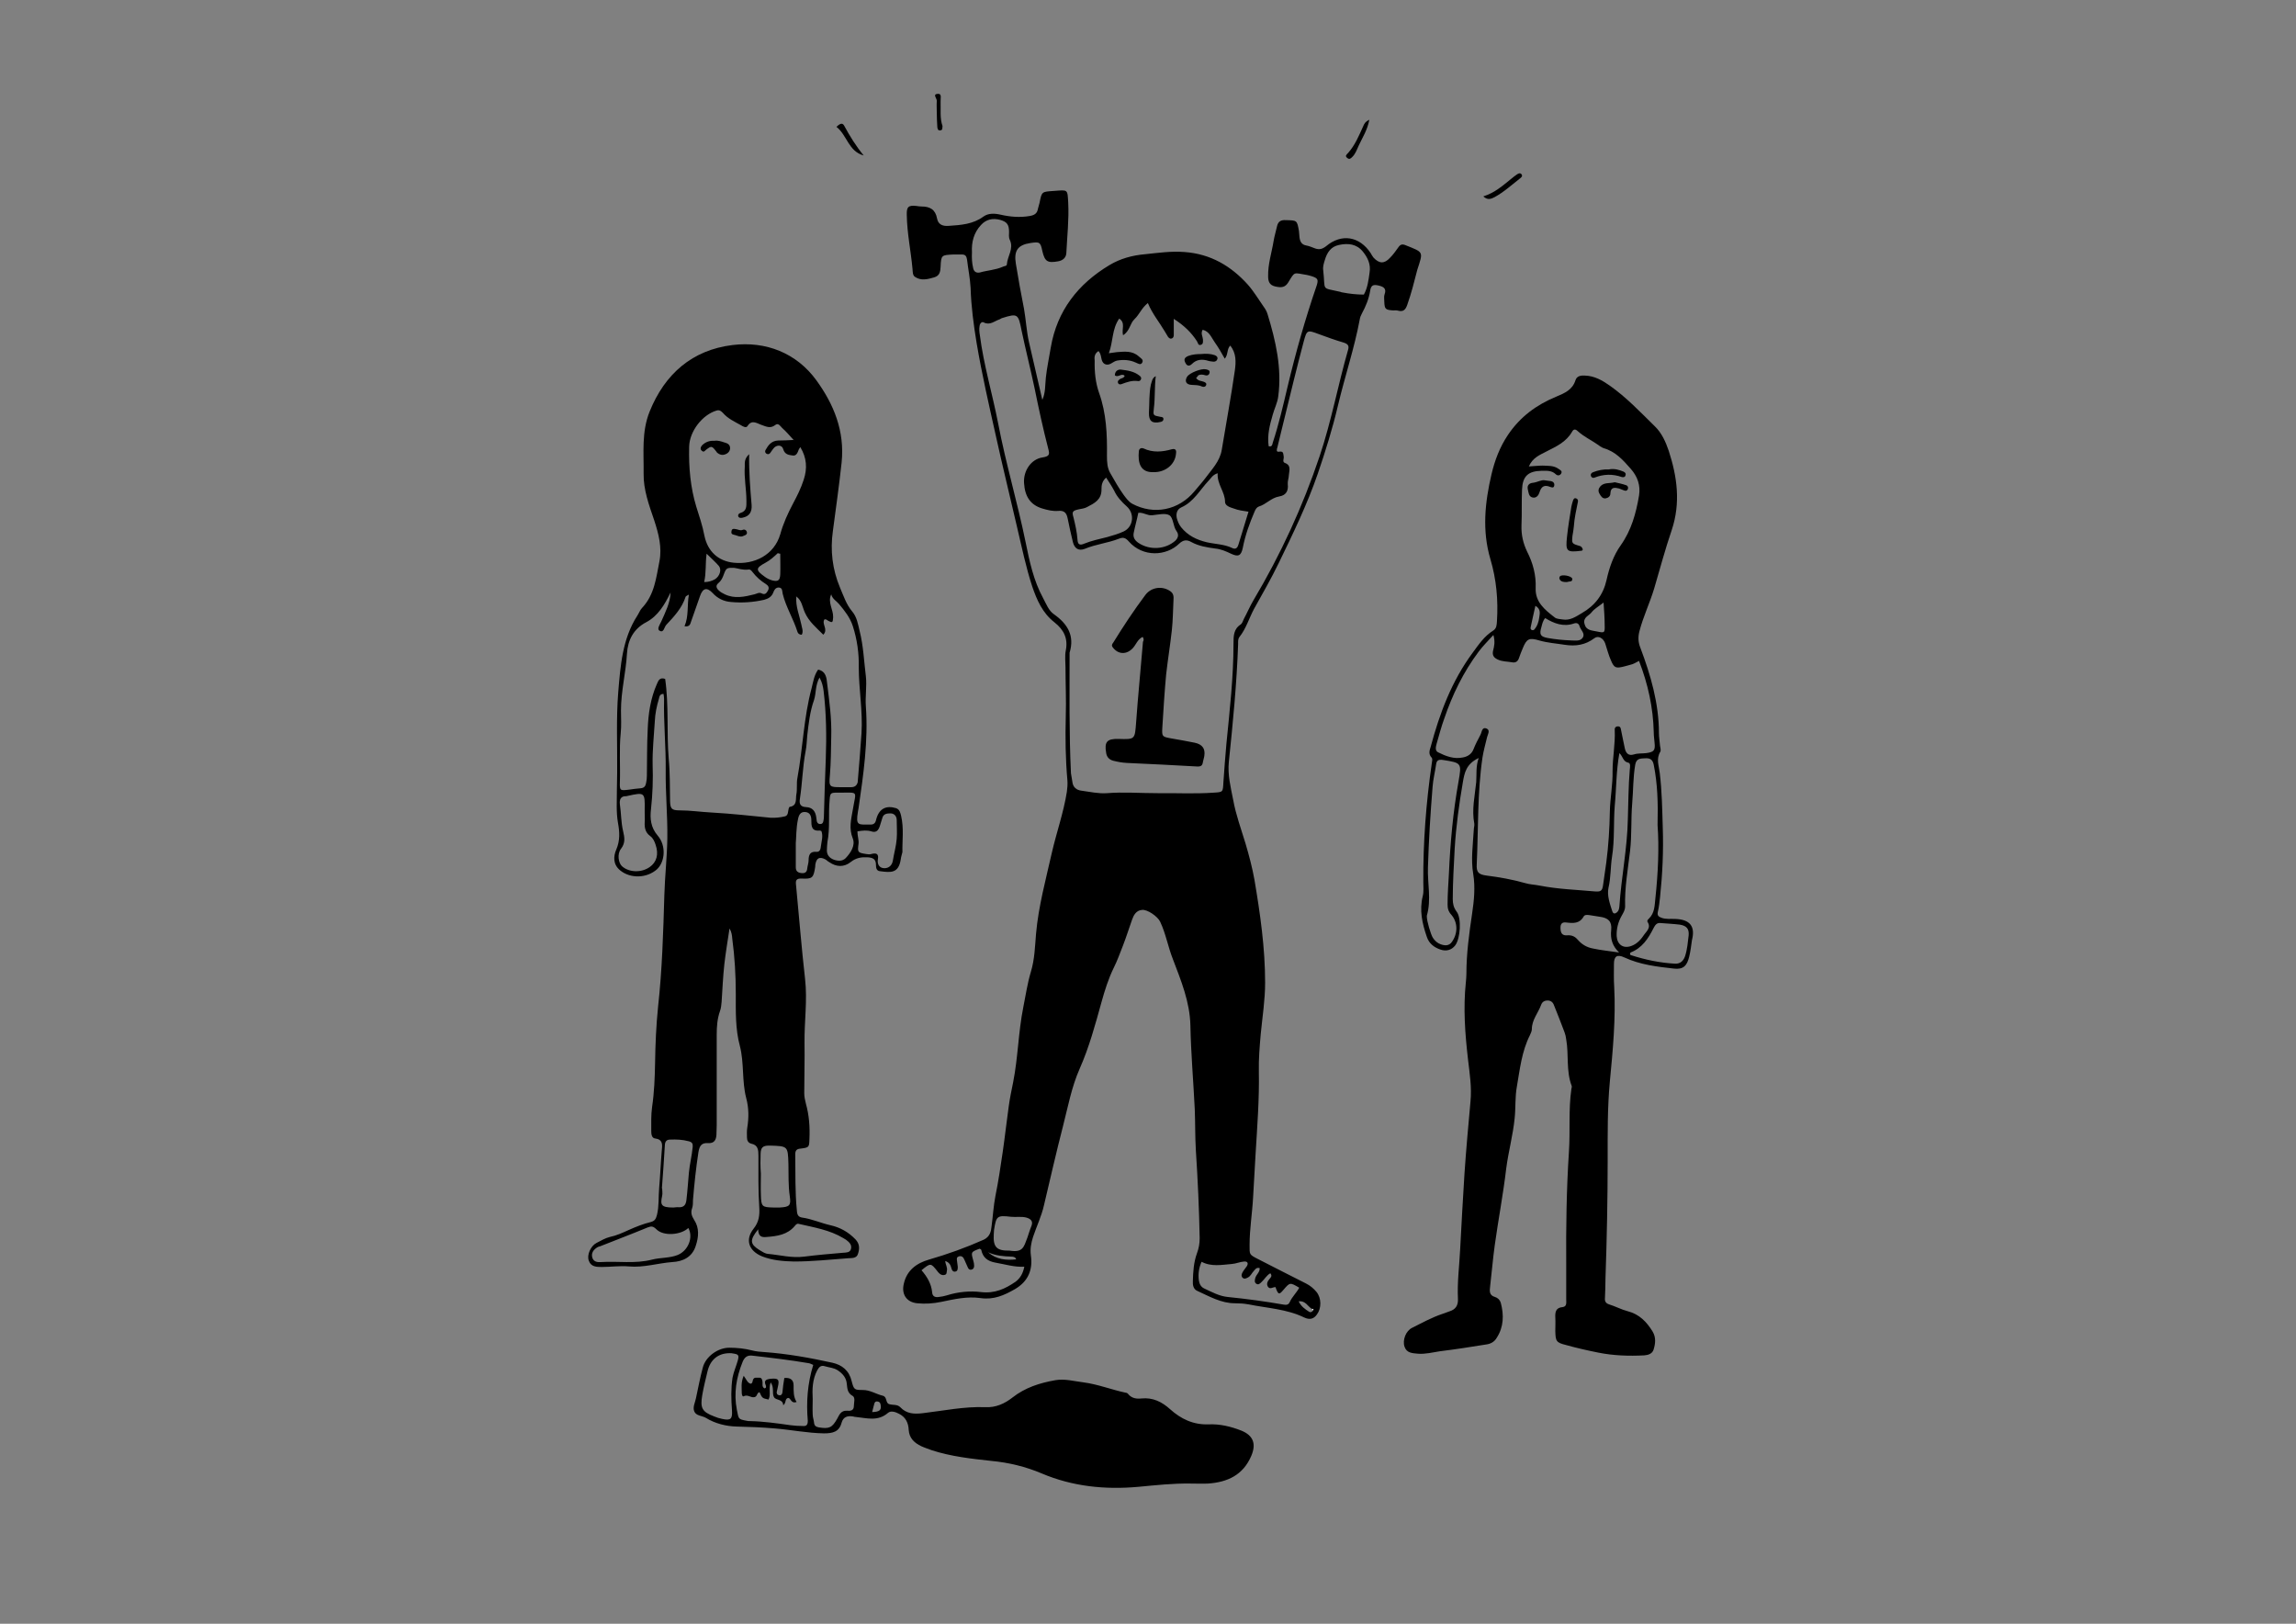 <?xml version="1.0" encoding="utf-8"?>
<!-- Generator: Adobe Illustrator 23.0.4, SVG Export Plug-In . SVG Version: 6.00 Build 0)  -->
<svg version="1.1" id="Layer_1" xmlns="http://www.w3.org/2000/svg" xmlns:xlink="http://www.w3.org/1999/xlink" x="0px" y="0px"
	 viewBox="0 0 841.9 595.3" style="enable-background:new 0 0 841.9 595.3;" xml:space="preserve">
<rect x="0" y="0" width="841.9" height="595.3" fill="#808080" stroke="none"/>
<style type="text/css">
	.st0{fill:#FFFFFF;}
</style>
<g>
	<path d="M543.9,72c4.2-1.3,7.2-4,10.3-6.5c0.7-0.6,1.4-1.1,2.1-1.6c0.6-0.4,1.2-0.6,1.7,0.1c0.3,0.5,0,0.9-0.5,1.3
		c-3.1,2.4-6,5.1-9.5,7C546.8,72.9,545.5,73.5,543.9,72z"/>
	<path d="M502.1,43.9c-0.7,3.8-2.5,6.5-3.8,9.3c-0.7,1.5-1.2,3.1-2.4,4.3c-0.6,0.6-1.1,1.1-1.9,0.4c-0.9-0.7-0.3-1.2,0.3-1.8
		c2.6-2.9,4-6.4,5.6-9.9C500.2,45.5,500.5,44.7,502.1,43.9z"/>
	<path d="M306.7,46.5c1.1-1,2.1-1.7,2.8-0.5c2.1,3.9,4.4,7.6,7.2,11C311.1,55.5,310.6,49.5,306.7,46.5z"/>
	<path d="M345.6,46.2c-0.1,0.8,0.1,1.5-0.8,1.6c-0.9,0.1-1-0.5-1.1-1.2c-0.1-1.8-0.2-3.6-0.2-5.4c0-1.4-0.1-2.8,0-4.2
		c0.1-0.9-1.7-2.5,0.4-2.6c1.6-0.1,0.9,1.8,1,2.8C345,40.3,344.6,43.4,345.6,46.2z"/>
	<path class="st0" d="M447.5,461.4c-3.8,0.1-3.8,0-4.9-3.6c-0.7-2.1-0.7-4.3-0.7-6.5c0-1.2,0.6-1.8,1.9-1.9c3.3-0.2,6.6-0.1,10-0.6
		c1.9-0.3,3.1,1,3.1,3c-0.1,2.3-0.4,4.6-0.6,6.9c-0.2,1.3-1,2.3-2.3,2.2C451.7,460.7,449.6,461.8,447.5,461.4z"/>
	<path class="st0" d="M485.8,118.2c0.6-2.3,1.4-5.3,2.2-8.2c0.2-0.6,0.6-1.2,1.4-0.9c0.7,0.3,0.7,1,0.6,1.6
		c-0.6,3.2-1.2,6.5-2.4,9.6c-0.2,0.5-0.4,0.9-1.1,0.8c-0.6-0.1-0.7-0.7-0.7-1.1C485.6,119.6,485.7,119.3,485.8,118.2z"/>
	<path class="st0" d="M492.8,109.9c0,4.3-1.5,8.2-2.6,12.9C489.3,120.5,490.7,113.2,492.8,109.9z"/>
	<path class="st0" d="M370.8,102.4c1.1,3.5,2,6.9,2.1,10.9c-1.5-1.2-1.5-1.3-1.9-5.4C370.8,106.2,369.9,104.4,370.8,102.4z"/>
	<path class="st0" d="M366.7,114.1c-1.6-3.9-1.9-6.4-1.2-10.1C366.2,107.3,367.1,110.6,366.7,114.1z"/>
	<path class="st0" d="M367.8,101.8c0.4,2.6,1.8,5,0.7,7.7C368.3,106.9,367,104.5,367.8,101.8z"/>
	<path class="st0" d="M360.8,112.7c-0.3-1.9-0.6-3.6-1-5.6C361.1,109.7,361.1,109.7,360.8,112.7z"/>
	<path class="st0" d="M363.5,114.4c-1-2.2-1.3-4.4-0.6-7.2C364.2,109.8,363.6,112.2,363.5,114.4z"/>
	<path class="st0" d="M481.6,114.7c0.4,0.4,0.5,0.4,0.5,0.5c0,1.1,0.4,2.3-0.6,3.1c-0.1,0.1-0.6,0-0.6-0.2
		C480.1,116.7,481.2,115.9,481.6,114.7z"/>
	<path class="st0" d="M357.8,106.6c-0.5-0.9-0.2-1.7-0.2-2.5C358.4,104.8,358,105.7,357.8,106.6z"/>
	<path class="st0" d="M339.4,473.2c0.1,0.4,0.2,0.7,0.2,1.1c0.1,0.5,0.1,1-0.4,1.2c-0.2,0.1-0.4-0.1-0.7-0.1c0.2-0.7,0.3-1.3,0.5-2
		C339.1,473.3,339.3,473.2,339.4,473.2z"/>
	<path class="st0" d="M383.4,149.5c-0.1,0.1-0.1,0.3-0.2,0.3c-0.3,0-0.4-0.2-0.3-0.5c0-0.1,0.1-0.3,0.2-0.3
		C383.4,149,383.5,149.2,383.4,149.5z"/>
	<path class="st0" d="M382.8,170.9c-0.1,0.1-0.3,0.3-0.4,0.4c-0.1-0.2-0.2-0.3-0.3-0.5c0-0.1,0.2-0.2,0.2-0.2
		C382.5,170.7,382.7,170.8,382.8,170.9z"/>
	<path class="st0" d="M495.6,121.2c0.1,0.2,0.4,0.4,0.4,0.6c0,0.2-0.2,0.4-0.4,0.6c-0.1-0.2-0.4-0.4-0.4-0.6
		C495.2,121.6,495.4,121.4,495.6,121.2z"/>
	<path class="st0" d="M494.2,116.5c-0.1,0-0.2,0-0.2,0c-0.1-0.3,0-0.4,0.2-0.3C494.2,116.2,494.2,116.4,494.2,116.5z"/>
	<path class="st0" d="M369.3,112.2c0,0.1,0.1,0.2,0.1,0.3c0,0.1-0.2,0.2-0.2,0.2C369,112.5,369,112.4,369.3,112.2z"/>
	<path class="st0" d="M492.4,122.7c0.1,0,0.2,0.1,0.2,0.1c0,0.1-0.1,0.2-0.1,0.3c-0.1,0-0.2-0.1-0.2-0.1
		C492.3,122.8,492.4,122.8,492.4,122.7z"/>
	<path class="st0" d="M337.1,470.4c-0.1-0.2-0.2-0.5-0.2-0.6c0.1-0.3,0.4-0.3,0.4,0C337.3,470,337.1,470.2,337.1,470.4l-0.1-0.4
		L337.1,470.4z"/>
	<path class="st0" d="M493.5,120c0,0.1-0.1,0.3-0.1,0.3c-0.2,0.1-0.4-0.1-0.3-0.3c0-0.1,0.2-0.1,0.2-0.2
		C493.3,119.8,493.4,119.9,493.5,120z"/>
	<path class="st0" d="M336.4,473c0.3-0.6,0.8-0.8,1.1-0.3c0.2,0.3-0.3,0.6-0.7,0.7C336.4,473.6,336.2,473.5,336.4,473z"/>
	<path class="st0" d="M337.1,470.4c-0.7,0.1-1.4,0.3-2,0.4l0.1,0.1C335.6,469.9,336.4,470.5,337.1,470.4
		C337.1,470.4,337.1,470.4,337.1,470.4z"/>
	<path class="st0" d="M467.5,471.9c0.2-0.6,0-1.4,0.7-1.8l0.2,0.3C468.1,470.8,467.8,471.3,467.5,471.9
		C467.5,471.8,467.5,471.9,467.5,471.9z"/>
	<polygon class="st0" points="484.7,114.3 484.7,114 484.9,114.1 	"/>
	<path class="st0" d="M335,470.8c-0.1,0.1-0.2,0.2-0.2,0.4c0-0.1,0-0.2,0.1-0.2C334.9,470.9,335,470.9,335,470.8
		C335.1,470.9,335,470.8,335,470.8z"/>
	<path class="st0" d="M336.8,473.4c-0.2,0.3-0.5,0.6-0.8,0.3c-0.3-0.3,0.1-0.5,0.3-0.7C336.5,473.2,336.7,473.3,336.8,473.4z"/>
	<path class="st0" d="M469,469.4c0,0.4-0.2,0.8-0.6,1l-0.2-0.3c0.1-0.5,0.4-0.8,0.9-0.6L469,469.4z"/>
	<path class="st0" d="M469.1,469.4l-0.1-0.1l0,0.1C469,469.4,469.1,469.4,469.1,469.4z"/>
	<path class="st0" d="M481.1,479.9c0.2,0,0.4-0.1,0.6-0.1c-0.1,0.2-0.1,0.4-0.2,0.6C481.4,480.2,481.2,480,481.1,479.9z"/>
	<path class="st0" d="M372.7,461.9l0-0.2c0,0,0,0.1,0,0.1C372.7,461.8,372.7,461.9,372.7,461.9z"/>
	<path d="M330.4,299c-0.3-1.1-0.5-2.2-1.8-2.7c-3.6-1.1-6.1,0.1-7.2,3.7c-0.1,0.4-0.2,0.7-0.3,1.1c-0.3,0.8-0.9,1.2-1.7,1.2
		c-4.7,0-5.7,0.6-4.8-4.8c0.1-0.4,0.1-0.8,0.2-1.1c1.8-12.4,3.6-24.8,2.7-37.3c-0.3-3.7,0.4-7.5,0-11.1c-0.7-5.6-0.9-11.2-2.3-16.7
		c-0.6-2.5-1-5.1-2.7-7.1c-2.2-2.6-3.2-5.8-4.5-8.8c-2.8-6.7-3.6-13.6-2.6-20.7c1.1-8.4,2.3-16.7,3.2-25.1
		c1.2-11.6-2.9-21.4-9.2-30.1c-7.3-10.1-18.6-14.5-30.8-13c-14.7,1.8-24.8,10.5-30.4,24.4c-3,7.5-2.1,15.1-2.2,22.7
		c-0.1,6,2,11.6,3.9,17.2c1.6,4.9,2.9,9.9,1.9,15c-1.2,6-1.8,12.2-6.3,17c-0.8,0.8-1.2,2-1.8,2.9c-5.5,8.5-6.2,18.4-7,28
		c-0.8,9.8-0.3,19.7-0.4,29.6c0,2.1-0.1,4.1-0.1,6.2c0,4.1-0.3,8.2,0.4,12.2c0.6,3.3,0.8,6.4-0.6,9.7c-1.1,2.5-1.3,5.5,1.4,7.7
		c3.8,3.1,9.8,2.9,13.5-0.4c3-2.8,3.4-8.7,0.3-12.3c-2.6-3-2.9-6.3-2.5-9.7c0.6-5.5,0.8-11,0.6-16.5c-0.1-5.3,0.5-10.5,0.8-15.7
		c0.1-2.8,0.7-5.6,1.5-8.3c0.2-0.8,0.3-1.8,1.7-1.8c0.1,0.6,0.2,1.3,0.2,1.9c-0.2,8.7,0.7,17.4,0.6,26.1c-0.1,8.3,0.7,16.6,0.6,24.8
		c-0.1,7-0.9,14-1.1,21c-0.4,13.7-0.8,27.3-2.3,40.9c-0.7,6.8-1,13.8-1.1,20.7c-0.1,5.3-0.3,10.7-1.1,16.1c-0.4,2.9-0.3,5.9-0.3,8.8
		c0,1.2,0.2,2.6,1.5,2.7c2.6,0.3,2.6,2.1,2.4,3.9c-0.4,4.7-0.6,9.5-1,14.2c-0.3,3.3,0,6.6-0.8,9.9c-0.4,1.5-0.8,2.2-2.2,2.6
		c-2.9,0.7-5.6,1.8-8.3,3c-2.2,1-4.4,2-6.8,2.5c-1.7,0.4-3.3,1.4-4.9,2.2c-2.1,1.1-3.6,4.4-2.8,6.5c0.8,2.3,2.9,2.3,4.8,2.3
		c3.3,0,6.6-0.5,9.9-0.2c5.4,0.5,10.6-1.2,15.9-1.6c3.9-0.2,7.3-1.8,8.6-5.9c1.1-3.3,1.4-6.6-0.6-9.6c-0.9-1.4-1.3-2.7-0.7-4.3
		c0.3-0.9,0.3-2,0.3-3c0.5-5.9,1.1-11.7,2-17.5c0.4-2.4,1.2-3.5,3.6-3.3c2.2,0.1,2.9-1.2,3-3.1c0-1.2,0.1-2.3,0.1-3.5
		c0-11,0-22,0-33.1c0-3,0.2-5.9,1.2-8.7c0.4-1.1,0.5-2.3,0.6-3.4c0.3-4.6,0.5-9.2,1-13.8c0.5-4.3,1.2-8.5,1.9-13.1
		c0.8,1.4,0.9,2.5,1,3.7c0.9,6.7,1.3,13.5,1.3,20.3c0,6.4-0.2,12.8,1.5,19.1c1.6,6.2,0.7,12.8,2.3,19c1,3.7,1,7.3,0.4,11
		c-0.2,1.1-0.1,2.3-0.1,3.5c0,1.1,0.4,2,1.6,2.3c2.5,0.5,2.6,2.4,2.6,4.4c0,6.3-0.1,12.6,0.3,18.8c0.2,3.1-0.1,5.5-2.1,8
		c-3.2,4.1-1.7,8.1,3.1,10.1c3.8,1.5,7.8,1.8,11.7,1.9c6.6,0,13.3-0.7,19.9-1.2c1.4-0.1,3.1,0.1,3.6-1.6c0.6-1.8,0.7-3.6-0.9-5.3
		c-2.6-2.7-5.6-4.4-9.2-5.2c-3.5-0.8-6.8-2.3-10.3-2.8c-1.4-0.2-1.9-0.9-2-2.5c-0.7-6.9-0.5-13.8-0.6-20.7c0-1.4,0.5-2,2-2.1
		c3.1-0.4,3.1-0.5,3.2-3.5c0.2-4.4-0.1-8.7-1.3-13c-0.3-1.2-0.6-2.5-0.6-3.8c0-6.2,0.2-12.3,0.1-18.5c-0.1-7.8,1.1-15.5,0.2-23.4
		c-1.3-11.4-2.2-22.9-3.3-34.3c-0.2-1.7-0.1-2.6,2.1-2.5c3.9,0.2,4.3-0.3,4.9-4.2c0.1-0.4,0-0.8,0.1-1.1c0.4-2.2,1.5-2.8,3.5-1.8
		c0.6,0.3,1,0.8,1.6,1.1c2.6,1.8,5.4,1.9,7.9-0.1c1.9-1.5,3.8-1.8,6-1.7c2,0.1,3.2,0.6,3.2,2.8c0,1.1,0.2,2.2,1.5,2.3
		c3.9,0.5,6.8,0.9,7.6-4.4c0.1-0.9,0.4-1.7,0.6-2.6C330.8,308.2,331.5,303.7,330.4,299z M252.7,163.8c0.1-5.7,4.9-11.8,10.1-13.3
		c1.1-0.3,1.7,0.3,2.3,0.9c1.8,2.1,4.3,3.2,6.6,4.5c0.8,0.5,1.9,1.1,2.4,0.3c1.5-2.4,3.3-1.1,4.9-0.5c1.8,0.6,3.4,1.6,5.3,0.1
		c1.1-0.9,1.9,0.5,2.5,1.1c1.5,1.3,2.8,2.9,4.2,4.4c0,0,0.1,0,0.1,0l-0.1,0.1c0,0,0,0-0.1-0.1c-1.9,0.1-3.7,0.2-5.6,0.2
		c-2.4,0.1-3.6,1.7-4.6,3.5c-0.3,0.5-0.1,1,0.3,1.3c0.5,0.3,1,0.3,1.4-0.2c0.5-0.7,1-1.5,1.6-2.1c1.2-1,2.8-0.8,3.2,0.7
		c0.6,2,2.1,2.1,3.5,2.3c1.4,0.2,1.8-1.2,2.2-2.2c0.1-0.3,0.4-0.6,0.6-0.9c0,0,0,0,0,0c0,0,0,0,0,0c0,0,0,0,0-0.1c0,0.1,0,0.2,0,0.2
		c2.3,3.8,2.6,7.7,1.2,11.9c-1,3.1-2.4,5.9-3.9,8.7c-1.9,3.6-3.6,7.3-4.7,11.3c-2.2,7.5-9.4,11.2-17.1,10.4
		c-5.6-0.6-9.5-4.1-10.7-9.9c-0.7-3.7-1.9-7.2-3-10.7C253.2,178.8,252.5,171.4,252.7,163.8z M263.4,213.8c1-0.8,1.6-2,2-3.2
		c0.9-2.4,1.1-2.5,3.9-2.4c1.4,0.2,3.2,0.9,5.2,0.6c0.7-0.1,1.1,0.5,1.5,1c1.3,1.7,3,3.2,4.8,4.3c0.9,0.6,1.3,1.2,0.9,2.2
		c-0.5,1-1.1,1.9-2.3,1.3c-1.1-0.6-1.9,0.1-2.8,0.3c-3.6,0.9-7.2,1.7-10.8,0c-0.8-0.4-1.6-0.8-2.2-1.4
		C262.7,215.7,262.3,214.7,263.4,213.8z M262.1,212.4c-1.1,0.6-2.3,1-3.9,1c0.8-3.4,0.4-6.7,0.9-10.4c1.7,1.7,3.2,3,4.5,4.5
		C264.7,208.9,263.9,211.3,262.1,212.4z M280.5,211.5c-3.5-2.5-3.5-3.2,0.2-5.2c1.7-0.9,3.1-2.2,4.5-3.5c0.3,0.1,0.6,0.2,0.9,0.2
		c0,2.5,0.1,5.1,0,7.6c-0.1,2.2-0.8,2.7-2.9,2.2C282.2,212.5,281.3,212.1,280.5,211.5z M238.4,306.5c1.1,0.8,1.6,2,2,3.2
		c1.2,3.5,0.4,6.4-2.2,8.2c-3,2.1-7.5,2-10.1-0.3c-1.3-1.1-1.9-4.5-0.4-6.4c1.7-2.2,1.3-4.2,0.8-6.4c-0.8-3.3-0.7-6.6-1.2-9.9
		c-0.2-1.8,0.3-3.1,2.4-3c0.1,0,0.2-0.1,0.4-0.1c6.3-1.4,6.4-1.3,6.3,5c0,0.4,0,0.8,0,1.2c0,1.2,0.1,2.3,0,3.5
		C236.3,303.4,236.6,305.2,238.4,306.5z M248.5,460.1c-3,1.2-6.3,0.9-9.4,1.7c-6.2,1.6-12.5,0.5-18.7,0.9c-1.2,0.1-2.7,0-3.2-1.6
		c-0.5-1.7,0.4-2.9,1.8-3.8c0.3-0.2,0.7-0.3,1.1-0.4c5.8-2.3,11.6-4.5,17.4-6.9c1.3-0.5,2-0.5,3.2,0.7c2.6,2.6,9,2.1,11.7-0.5
		C254.3,453.6,252.4,458.5,248.5,460.1z M254,420.5c-0.3,3.2-1.1,6.3-1.4,9.5c-0.3,3.3-0.5,6.6-0.9,9.9c-0.2,1.8-0.9,2.8-2.9,2.7
		c-0.6-0.1-1.3,0.1-1.9,0.1c-4.6,0-4.8-1-4.1-4.3c0.2-0.9,0-1.8,0-2.7c0,0-0.1,0-0.1,0c0.4-5.3,0.8-10.7,1.1-16
		c0.1-1.2,0.6-1.9,1.9-1.9c2.3-0.1,4.6,0,6.8,0.6C253.8,418.7,254.1,419.3,254,420.5z M291.4,449.5c0.4-0.5,0.8-1,1.5-0.8
		c5.6,1.3,11.3,2.2,16.3,5.2c0.3,0.2,0.7,0.4,1,0.6c1.2,0.9,2.3,1.9,1.8,3.5c-0.4,1.3-1.8,1.2-3,1.3c-4.7,0.4-9.4,0.8-14.1,1.4
		c-4.5,0.6-8.9-0.6-13.3-1c-1.1-0.1-2.1-0.8-3.1-1.4c-3.5-2.2-3.7-3.6-0.5-7.6c0.1,2.6,1.2,3,3.1,2.8
		C285,453.2,288.7,452.7,291.4,449.5z M278.9,422.9c0.1-2.2,0.8-2.9,3.1-2.9c0.1,0,0.3,0,0.4,0c6.5,0.2,6.5,0.2,6.7,6.7
		c0.1,4-0.1,7.9,0.5,11.9c0.5,3.4-0.1,3.9-3.7,4.1c-0.8,0-1.5,0-2.3,0c-4.2-0.1-4.5-0.3-4.6-4.7c-0.1-2.6,0-5.1,0-7.7c0,0,0,0,0,0
		C278.8,427.8,278.8,425.3,278.9,422.9z M301,310.3c-0.1,1.1-0.4,2.1-1.7,2c-2.3-0.2-2.8,1.2-2.8,3.1c0,1-0.4,2-0.5,3
		c-0.1,1.3-0.8,1.8-2,1.7c-1.3-0.1-2.2-0.6-2.2-2.1c0-2.6,0-5.1,0-8.9c0.2-2.1,0.1-5.4,0.8-8.7c0.3-1.6,0.9-2.8,2.6-2.7
		c1.7,0.1,2.3,1.3,2.3,3c0,2,0,4.1,3,3.8c0.2,0,0.6,0.1,0.7,0.2C301.9,306.6,301.2,308.5,301,310.3z M302.8,278.2
		c-0.3,7.1-0.5,14.3-0.7,21.4c0,0.5-0.1,1-0.2,1.5c-0.1,0.5-0.4,1-1,1c-0.7,0.1-1.2-0.3-1.4-1c-0.1-0.5-0.1-1-0.2-1.5
		c-0.3-2.2-1.4-3.6-3.7-3.7c-2.1-0.1-2.6-1.1-2.3-3c0.9-5.8,1-11.7,2.1-17.5c0.4-1.9,0.4-3.8,0.6-5.7c0.5-4.4,1-8.9,2.5-13.1
		c0.8-2.5,0.4-5.3,2-8.2c1,1.8,1.3,3.4,1.5,4.9C303,261.6,303.1,269.9,302.8,278.2z M312.7,307.4c1,2.5-0.7,5.2-2.6,7.2
		c-1.2,1.2-2.8,1.1-4.3,0.6c-1.6-0.6-2.6-1.7-2.6-3.4c0-1,0.1-2,0.2-3.1c1-5.1,0.3-10.2,0.8-15.3c0.2-2.7,0.3-2.8,3-2.8
		c7.9,0.1,6.7-1.1,5.5,6.3C312.1,300.4,311.2,303.7,312.7,307.4z M312.1,288.6c-1.3,0-2.6,0-3.8,0c-4.1,0-4.4-0.1-4-4.3
		c0.4-4.7,0.4-9.5,0.5-14.2c0.2-6.6-0.7-13-1.5-19.5c-0.2-2-0.4-4.5-3.3-5.1c-1.5,2-1.8,4.5-2.4,6.8c-2.9,10.8-3.2,22-5.2,32.9
		c-0.4,2,0,4.1-0.4,6.1c-0.3,1.6,0.4,4.1-2.4,4.5c-0.2,0-0.3,0.4-0.4,0.6c-0.3,1.1-0.1,2.6-1.4,2.9c-1.7,0.4-3.4,0.6-5.3,0.5
		c-7.1-0.7-14.2-1.5-21.4-1.9c-4-0.2-7.9-0.8-11.9-0.8c-2.9,0-3.4-0.6-3.5-3.3c-0.1-5.2,0-10.5-0.5-15.7c-0.8-9.7,0.1-19.5-1.3-29.2
		c-1.8-0.6-2.4,0.3-3,1.8c-2.4,5.4-3.2,11.1-3.4,16.8c-0.3,5.6-0.2,11.3-0.3,16.9c0,0.9-0.1,1.8-0.3,2.7c-0.2,1.1-0.7,1.8-2,1.9
		c-1.4,0.1-2.8,0.3-4.2,0.5c-3.3,0.4-3.5,0.4-3.4-2.7c0.2-6-0.3-12,0.3-18c0.3-2.7,0.1-5.6,0.1-8.3c0-7.1,1.8-13.9,2.2-20.9
		c0.3-4.8,2.3-9,7.1-11.5c4.3-2.3,6.7-6.4,8.8-10.7l0.1-0.1c-0.2,3.8-1.9,7.1-3.4,10.5c-0.5,1.1-1.7,2.8-0.7,3.4
		c1.6,1,1.7-1.2,2.5-2.1c2.9-3.1,5.8-6.2,7.1-10.3c0.1-0.3,0.6-0.4,1.2-0.8c-0.7,4,0,7.9-1.6,11.6c1.9,0.3,2.1-0.8,2.4-1.7
		c1.1-3.1,2.2-6.3,3.3-9.4c1-2.9,2.5-3.3,4.6-1.1c1.8,2,4.1,3.1,6.7,3.3c4.1,0.4,8.2,0.1,12.2-0.8c1.5-0.4,2.8-1.1,3.4-2.8
		c0.3-0.8,0.8-1.7,1.9-1.7c1.5,0,1.3,1.4,1.5,2.3c1.2,4.9,3.9,9.1,5.4,13.9c0.2,0.6,0.6,1.1,1.6,1.1c0.7-1.3,0-2.6-0.2-3.9
		c-0.7-3.3-2.1-6.5-1.8-10c0,0-0.1,0-0.1-0.1l0.1-0.1c0,0,0,0.1,0,0.1c2,1.4,2.2,3.8,3.1,5.8c1.5,3.4,4.2,5.6,6.8,8.2
		c1.9-2-0.7-3.9,0.4-5.6c0.6-0.2,0.9,0.2,1.4,0.5c1.5,0.8,1.7,0.7,1.8-1.3c0.1-2.9-2.1-5.4-0.7-8.4c0.4,1.7,1.9,2.4,2.9,3.6
		c2,2.4,4,4.9,5,8c1.6,4.9,2.3,10.1,2.2,15.1c0,8.1,1.5,16.1,1,24.2c-0.4,6-0.9,12-1.4,18C314.2,287.9,313.5,288.6,312.1,288.6z
		 M328.8,307.6c-0.2,2.6-1,5.3-1.4,7.9c-0.3,1.8-1.5,2.8-3.1,2.8c-1.8,0-2.7-1.4-2.4-3.2c0.4-2.1-0.6-2.5-2.4-2
		c-0.6,0.2-1.3,0.1-1.9,0c-3.1-0.5-3.2-0.6-2.8-3.7c0.2-1.4-0.4-2.8-0.4-4.6c1.8-0.3,3.5-0.5,5.1,0c1.8,0.6,2.6-0.4,3.1-1.9
		c0.3-1,0.6-1.9,0.9-2.9c0.4-1.6,1.6-1.8,3-1.8c1.4,0,2.2,1,2.3,2.2C328.8,302.8,329,305.2,328.8,307.6z"/>
	<path class="st0" d="M293.8,164l-0.2,0.2C293.6,164.3,293.7,164.1,293.8,164C293.7,164.1,293.8,164,293.8,164z"/>
	<path class="st0" d="M245.8,217.1l0-0.3c0,0,0,0.2,0,0.2C245.8,217,245.8,217.1,245.8,217.1z"/>
	<path d="M614.3,336.9c-1.7-0.1-3.3,0.2-5-0.4c-1.1-0.4-1.7-0.8-1.4-2.2c0.4-1.7,0.6-3.5,0.8-5.3c0.9-8.5,1.3-17.1,1-25.7
		c-0.2-6.7-0.3-13.3-1.1-19.9c-0.3-2.6-1.4-5.2,0.2-7.8c0.3-0.5,0-1.5-0.1-2.2c-0.1-1.5-0.4-3.1-0.4-4.6c0-10.9-3-21.2-6.8-31.3
		c-0.8-2-0.9-3.8-0.4-5.9c1.4-5.5,3.9-10.6,5.5-16c2.1-7.1,4-14.3,6.4-21.3c3.3-9.9,2-19.5-1.1-29c-1.1-3.2-2.5-6.5-5.1-9
		c-5.3-5.2-10.4-10.6-16.5-14.9c-2.7-1.9-5.6-3.6-9.1-3.7c-1.5-0.1-3,0.1-3.5,1.7c-1.1,3.5-3.9,4.7-7,6c-7.3,3-13.3,7.4-17.8,14.1
		c-3,4.5-4.8,9.3-6,14.4c-2.4,10.3-3.5,20.6-0.4,31.1c2.2,7.4,2.9,15,2.4,22.8c-0.1,1.3-0.1,2.6-1.4,3.4c-3.2,2-5.3,5.1-7.5,8.1
		c-7.7,10.4-12.1,22.2-15.4,34.5c-0.4,1.3-0.9,2.6,0.3,3.9c0.5,0.5,0.2,1.4,0.1,2.2c-2.1,14.5-3.2,29-3.1,43.6c0,1.7,0.2,3.4-0.2,5
		c-1.3,5.2-0.2,10.1,1.5,15c0.8,2.4,2.6,3.8,4.9,4.6c2.2,0.8,4.2,0.2,5.5-1.5c1.9-2.5,2.4-10,0.5-12.4c-1.1-1.5-1.4-2.9-1.4-4.6
		c0-6.1,0.4-12.3,0.7-18.4c0.5-8.2,1.6-16.3,3-24.4c0.6-3.5,1.2-6.7,5.8-8.9c-1.1,3.2-0.7,6-0.9,8.8c-0.5,5.1-1.7,10.1-0.7,15.3
		c0.1,0.7-0.2,1.5-0.2,2.3c-0.3,5.4-1.1,10.8-0.2,16.1c0.8,4.9,0.3,9.8-0.4,14.5c-1.1,7.4-2.1,14.7-2.1,22.1c0,1-0.1,2.1-0.2,3.1
		c-1,9.5-0.3,18.9,0.8,28.4c0.6,5.1,1.4,10.2,0.9,15.3c-0.8,8.8-1.6,17.6-2.2,26.4c-0.6,9.3-1.1,18.7-1.6,28c-0.3,6-1.1,12-0.8,18
		c0.1,2.5-0.9,3.9-3.2,4.6c-0.9,0.3-1.7,0.6-2.5,0.9c-3.9,1.3-7.5,3.3-11.1,5.1c-2.3,1.1-3.6,4.5-2.8,6.9c0.8,2.4,2.9,2.4,5,2.6
		c2.7,0.2,5.3-0.5,8-0.9c5.7-0.7,11.4-1.6,17-2.5c1.6-0.2,3-1,3.8-2.4c2.6-4,2.7-8.4,1.5-12.9c-0.3-1-1.1-1.8-2.1-2.1
		c-2.2-0.6-2-2.2-1.8-3.9c0.6-5,1-10.1,1.7-15.1c1.3-9.4,3.1-18.7,4.2-28.1c0.8-6.2,2.5-12.3,3.1-18.5c0.4-3.8,0.1-7.7,0.8-11.5
		c1.1-6.4,1.8-13,4.8-18.9c0.3-0.7,0.7-1.5,0.7-2.2c0-3.4,2.3-5.9,3.4-8.9c0.4-1.1,1.2-1.6,2.4-1.6c1.1,0,1.9,0.6,2.3,1.7
		c1.3,3.3,2.7,6.7,3.9,10c0.3,0.8,0.5,1.7,0.6,2.6c1,5.6-0.1,11.5,2,17c0.1,0.3,0,0.8-0.1,1.1c-1.1,7.6-0.4,15.3-0.9,23
		c-0.9,13.8-1.1,27.7-1,41.5c0,4.2,0,8.5,0,12.7c0,1.1,0.3,2.6-1.3,2.8c-2.5,0.2-2.8,1.8-2.7,3.8c0.1,1.7,0,3.3,0,5
		c0.1,3.7,0.3,4.2,3.9,5.1c3.9,1.1,7.9,2,11.9,2.8c5.5,1.1,11.2,1.3,16.8,1c1.5-0.1,2.9-0.6,3.4-2c0.7-2.2,1-4.5-0.3-6.7
		c-2.2-3.6-4.9-6.4-9.2-7.5c-2.3-0.6-4.5-1.8-6.8-2.5c-1.2-0.4-1.6-1.1-1.5-2.3c0.1-2.4,0.2-4.9,0.2-7.3c0.5-14.5,0.8-29,0.8-43.4
		c0-9.6-0.1-19.1,0.8-28.7c1.1-11.5,2.2-23,1.6-34.6c-0.2-2.8-0.1-5.6-0.1-8.5c0-2.9,1.2-3.6,3.8-2.4c5.8,2.7,12,3.4,18.2,4.1
		c3.4,0.4,4.8-1,5.6-4.4c0.5-2,0.7-4,1-6C621.7,339.6,619.7,337.1,614.3,336.9z M558.1,179.5c0.2-4.9,2.2-6.8,7.2-6.9
		c1.7,0,3.6-0.2,5.1,1.2c0.6,0.6,1.4,0.7,2-0.1c0.6-1-0.2-1.3-0.9-1.8c-1.8-1.3-3.9-1.1-5.9-1.2c-1.5,0-3,0.2-5,0.3
		c1.4-3.2,4-4.2,6.3-5.4c3.7-1.9,7.4-3.5,9.6-7.4c0.6-1.1,1.4-0.8,2.2,0c2.1,1.9,4.7,3.1,7,4.7c0.7,0.5,1.5,1.1,2.3,1.4
		c4.3,1.2,7.1,4.3,9.9,7.5c2.6,2.9,3.7,6.2,3.1,9.9c-1.1,6.5-2.8,12.7-6.7,18.2c-2.7,3.8-4.2,8.2-5.2,12.7
		c-1.2,5.4-4.2,9.4-9.1,12.2c-2.2,1.3-4.3,2.8-7.1,2.3c-1-0.2-2.1-0.1-2.9-0.8c-3.6-2.8-7.1-5.6-6.9-10.7c0.2-4.7-1-9.2-3.1-13.3
		c-1.5-3.1-2.2-6.2-2.1-9.6C558.1,188.2,557.9,183.8,558.1,179.5z M585.5,231.5c-1.8-0.4-3.9-0.3-4.5-2.8c-0.6-2.4,1.6-2.9,2.6-4.2
		c1-1.3,2.5-2.1,4.4-3.6c0.2,3.1,0.4,5.6,0.4,8.1C588.5,232.1,588.4,232.1,585.5,231.5z M580.4,233.7c-0.9,1.5-2.7,1.1-4.2,1.1
		c-2.9-0.1-5.9-0.4-8.7-0.9c-2.7-0.5-3.1-1.3-2.3-4c0.3-1.1,0.5-2.3,1.4-3.3c3.2,2,6.7,3.3,10.5,2c1.1-0.4,1.8,0,2.1,1
		C579.6,231,581.3,232.2,580.4,233.7z M564.4,226.4c-0.2,1.6-0.7,3.2-1.9,4.5c-0.1,0.1-0.5,0.2-0.7,0.1c-0.7-0.2-0.6-0.8-0.5-1.2
		c0.5-2.5,1.1-4.9,1.7-7.7C565.1,223.3,564.6,225,564.4,226.4z M534.8,286.6c-2,11.1-3,22.3-3.5,33.5c-0.2,3.8-0.5,7.6-0.5,11.5
		c0,1.5,0.3,2.6,1.4,3.8c2.4,2.8,2.4,6.8,0.2,9.9c-1.1,1.6-2.7,1.4-4.1,0.9c-1.2-0.4-2.2-1.3-2.9-2.4c-0.8-1.3-2.2-6.1-2.2-7.7
		c0-0.1,0-0.3,0-0.4c1.7-5.9,0.2-11.8,0.4-17.7c0.3-9.9,0.9-19.7,1.7-29.5c0.2-2.8,0.9-5.5,1.3-8.3c0.2-1.4,0.8-1.8,2.4-1.6
		C536,279.7,536,279.7,534.8,286.6z M564.7,324.7c-1.9-0.4-3.8-0.4-5.7-1c-4.6-1.3-9.2-2.1-13.9-2.7c-3-0.4-3.8-1.2-3.6-4.3
		c0.6-13,0.2-26.1,2.1-39c0.4-2.5,1.1-5,1.7-7.5c0.3-1.1,1.2-2.5-0.2-3.1c-1.8-0.7-1.7,1.4-2.3,2.4c-0.9,1.7-1.8,3.4-2.5,5.2
		c-0.7,1.8-2.2,2.7-3.9,3c-3.3,0.7-6.3-0.5-9.1-1.9c-1.2-0.6-0.8-2.1-0.5-3.2c0.9-3.1,1.7-6.2,2.8-9.2c3-8.8,7-17,12.6-24.5
		c1.5-2,3.3-3.8,5.4-6.1c0.7,2.5,0.3,4.1-0.1,5.7c-0.4,1.7,0.2,2.6,1.7,3.3c1.7,0.8,3.5,0.7,5.2,1c1.3,0.3,2.2-0.3,2.6-1.6
		c0.4-1.2,0.9-2.4,1.4-3.6c1.4-3.4,2.3-3.9,6-2.8c3.1,0.9,6.3,1.1,9.4,1.6c3.9,0.6,7.5,0.1,10.8-2.4c1.4-1.1,3.3-0.1,4,1.9
		c0.7,2.1,1.2,4.2,2.1,6.2c1.2,2.9,1.9,3,5,2.2c1-0.3,2-0.5,2.9-0.8c0.8-0.3,1.6-0.8,2.4-1.2c3.3,8.5,5.2,17.2,5.4,26.2
		c0,1.3,0.2,2.5,0.3,3.8c0.3,2.8-0.2,3.4-3,3.8c-1.5,0.2-3.1,0-4.6,0.5c-2,0.6-2.9-0.5-3.3-2.2c-0.5-2.2-0.9-4.5-1.4-6.8
		c-0.1-0.6-0.2-1.3-1.1-1.3c-1.1,0-1.3,0.8-1.2,1.5c0.2,5-0.8,10-0.8,14.9c0.1,5-0.9,9.9-1,14.9c-0.1,6.2-0.5,12.4-1.3,18.6
		c-0.4,2.8-0.8,5.6-1.2,8.4c-0.3,2.1-0.9,2.4-3.2,2.2C578.1,326.2,571.4,326,564.7,324.7z M597.6,282.3c-0.5,6-0.5,12-0.7,18
		c-0.2,10.7-2.4,21.3-3.1,32c-0.1,0.8-0.2,1.5-0.8,2.1c-0.7,0.6-1.4,0.8-1.8-0.3c-0.9-2.8-2-5.8-1.4-8.6c0.9-3.8,0.7-7.6,1.3-11.4
		c1-6.2,0.5-12.5,1-18.7c0.6-6.3,0.5-12.7,1.7-19.3c1.3,1.2,1.3,3.1,3.2,3.5C598,279.7,597.7,281.3,597.6,282.3z M583.9,347.7
		c-2-0.4-3.8-1.4-5.2-3c-1-1.2-2.1-1.9-3.9-1.8c-2,0.2-2.6-0.8-2.6-2.8c0-1.4,0.6-2.1,2.1-1.9c2.5,0.3,4.9,0.5,6.4-2.2
		c0.4-0.7,1.3-0.6,2.1-0.5c1.3,0.2,2.5,0.4,3.8,0.6c3.1,0.4,4.5,1.7,4.2,4.8c-0.4,3.4,0.5,6,2.9,8.3
		C590.4,348.7,587.1,348.4,583.9,347.7z M592.8,343.2c-0.1-2.6,0.5-5.1,1.8-7.4c0.6-1.1,1.3-2.1,1.3-3.5c-0.2-6.8,1-13.5,1.8-20.2
		c0.7-5.9,0.3-11.7,0.8-17.6c0.4-4.7,0.3-9.4,1.1-14.1c0.4-2.4,1.9-2.3,3.6-2.4c1.8-0.1,2.8,0.4,3.2,2.4c1.4,7,1.6,14,1.4,22.1
		c0.6,8.2,0.2,17.5-0.8,26.8c-0.3,2.6-0.2,5.4-2.4,7.5c-0.4,0.4-0.8,0.8-0.4,1.3c1.2,1.9-0.3,3.2-1.2,4.4c-1.2,1.8-2.6,3.5-4.8,4.3
		C595.2,347.9,593,346.3,592.8,343.2z M619.2,342.9c-0.3,2.5-0.5,5.1-1.3,7.6c-0.6,1.8-1.8,2.9-3.7,2.8c-5.5-0.3-10.8-1.4-16.1-3.1
		c-0.4-0.1-0.6-0.4-0.2-1c4.2-1.6,6.5-5.1,8.4-8.9c0.6-1.1,1.1-2,2.5-1.9c2.4,0.2,4.8,0.3,7.2,0.6
		C618.4,339.4,619.4,340.5,619.2,342.9z"/>
	<path d="M455.2,524.5c-3.8-1.5-7.9-2.5-12-2.3c-5.7,0.2-10.2-2-14.2-5.6c-3-2.7-6.3-4.3-10.4-3.9c-1.8,0.2-3.6,0-4.9-1.6
		c-0.2-0.3-0.6-0.5-0.9-0.5c-5.2-1.1-10.2-3.1-15.5-3.8c-3.4-0.4-6.8-1.4-10.3-0.8c-5.7,1-11.1,2.7-15.8,6.4
		c-2.8,2.2-6.1,3.7-9.9,3.5c-7.7-0.3-15.3,1.3-22.9,2.2c-3.4,0.4-6,0.2-8.3-2.2c-1.1-1.1-2.6-0.7-4-1.1c-1.5-0.4-0.7-2.7-2.4-3.1
		c-2.5-0.6-4.6-2.1-7.3-2.1c-3.1,0-3.3-0.1-4.1-3.2c-0.9-3.9-3.5-6-7.1-6.8c-8.2-1.8-16.5-3.3-24.9-3.9c-1.5-0.1-3-0.2-4.5-0.6
		c-2.7-0.7-5.5-1-8.4-1c-4.2,0-8.7,3.3-9.7,7.3c-1,3.7-1.7,7.5-2.5,11.2c-0.3,1.6-1.3,3.3-0.6,4.9c0.7,1.6,2.8,1.5,4.2,2.3
		c3.4,2.1,7.4,3.1,11.3,3.2c4.7,0.1,9.4,0.3,14.1,0.7c6,0.5,11.9,1.7,17.9,1.8c3.2,0,5.6-0.5,6.5-3.9c0.6-2.2,2.2-2.6,4.2-2.3
		c0.4,0.1,0.7,0.2,1.1,0.2c4,0.4,8,1.7,11.7-1.5c1-0.9,2.7-0.4,4,0.3c2.5,1.2,3.5,3.4,3.6,5.9c0.2,3.1,2.1,4.8,4.6,6
		c1.3,0.6,2.6,1,3.9,1.5c7.1,2.3,14.5,3.1,21.8,3.9c6.4,0.6,12.6,2.1,18.5,4.6c11.3,4.8,23.3,6,35.4,4.9c6.4-0.6,12.7-1.3,19.1-1.2
		c2.2,0,4.4,0.1,6.5,0c7.1-0.5,12.8-3.1,15.8-10.1C460.7,529.4,459.6,526.3,455.2,524.5z M268.4,517c0.2,3.2-0.4,3.9-3.6,3.2
		c-1-0.2-2-0.5-2.9-0.9c-4.5-1.7-5.2-3.1-4.4-7.8c0.5-2.9,1.2-5.7,1.9-8.6c1-4.4,3.9-6.8,8.2-6.8c0.4,0,0.8,0,1.1,0.1
		c2.1,0.3,2.4,0.6,1.8,2.7c-0.6,2.1-1.5,4.1-1.9,6.2C268,509.1,268.1,513,268.4,517z M294.4,522.8c-1.5,0-3.1-0.1-4.6-0.3
		c-4.9-0.7-9.9-1.4-14.8-1.5c-0.4,0-0.8,0-1.1-0.1c-3.3-0.6-3-0.6-3.7-4c-1.2-6.1-0.2-11.9,2.1-17.6c0.7-1.7,1.7-2.5,3.5-2.3
		c7,0.8,13.9,1.6,20.9,2.8c0.5,0.1,0.9,0.4,1.5,0.6c-2.1,6.8-2.6,13.6-2,20.5C296.2,522.5,295.6,522.9,294.4,522.8z M313.1,515.4
		c0,1.8-1.2,1.9-2.6,1.8c-2.1-0.1-2.7,1.4-3.5,2.9c-1.9,3.4-3,3.8-6.8,3.2c-1-0.2-1.6-0.6-1.7-1.7c-0.1-1-0.5-2-0.5-3
		c-0.1-1.9,0-3.8,0-5.7c-0.2-3.6-0.1-7.1,1.6-10.4c0.7-1.3,1.4-2.1,2.9-1.6c1.6,0.5,3.2,0.5,4.7,1.5c1.8,1.2,3.1,2.7,3.3,4.9
		c0.2,1.8,0.2,3.4,2.2,4.5C313.7,512.5,313.1,514.2,313.1,515.4z M319.8,517.7c0.3-1.1,0.5-2.1,0.8-3.1c0.1-0.5,0.5-0.9,1.1-0.8
		c0.7,0.1,1.1,0.4,1.2,1.2C323.3,517,322.5,517.6,319.8,517.7z"/>
	<path d="M419,233.5c-1.9,0.9-2.4,2.8-3.6,4.1c-2.3,2.5-5.4,2.4-7.4-0.3c-0.5-0.7-0.2-1.2,0.2-1.7c3.7-6,7.6-11.9,11.8-17.5
		c2.2-2.9,6.3-3.4,9.2-1.3c1.1,0.8,1.2,1.9,1.1,3.1c-0.2,3.7-0.2,7.4-0.6,11.1c-0.6,5.5-1.5,10.9-2.1,16.3c-0.6,6.5-1,13-1.4,19.5
		c-0.2,3.3,0,3.3,3.2,3.9c2.9,0.5,5.8,1,8.7,1.6c2.8,0.6,3.9,2.2,3.5,4.8c-0.1,0.8-0.4,1.5-0.5,2.2c-0.2,1.4-0.7,1.8-2.3,1.7
		c-8.5-0.5-17.1-0.9-25.7-1.3c-1.7-0.1-3.3-0.4-4.9-0.8c-1.5-0.4-2.4-1.4-2.6-2.9c-0.7-4,0.3-5.2,4.5-5.1c6.2,0.2,6,0.2,6.5-6.2
		c0.7-9.8,1.7-19.6,2.5-29.4C419.4,234.7,419.5,234.3,419,233.5z"/>
	<path d="M423,173.1c-5,0.2-5.8-3.6-5.4-7.7c0.1-1,0.9-1.3,1.7-1c3.4,1.6,6.9,1.3,10.4,0.3c1.6-0.4,1.7,0.7,1.5,1.8
		C430.8,170.4,427.2,173.2,423,173.1z"/>
	<path d="M423.8,137.9c-0.5,4-0.2,7.9-0.7,11.8c-0.3,2.6-0.3,2.6,2.3,3.1c0.7,0.1,1.3,0.1,1.2,1c-0.1,0.6-0.6,0.8-1.1,0.9
		c-3,0.7-4.3-0.3-4.2-3.4c0.2-3.4,0-6.9,0.7-10.3C422.4,139.9,422.4,138.6,423.8,137.9z"/>
	<path d="M438.6,138.6c0.8,1.1,1.8,1,2.6,1.3c0.6,0.2,1.3,0.5,1.1,1.2c-0.2,0.7-0.9,0.9-1.6,0.6c-1.2-0.6-2.5-0.5-3.8-0.6
		c-2-0.1-2.6-1.4-1.6-3c0.9-1.4,5.2-3.1,6.9-2.7c0.7,0.2,1.6,0.3,1.3,1.4c-0.2,0.7-0.8,1-1.5,0.8c-0.9-0.3-1.8-0.4-2.6,0
		C439.2,137.9,439,138.2,438.6,138.6z"/>
	<path d="M440.3,129.8c2.1-0.2,3.6-0.1,5.1,0.4c0.6,0.2,1.2,0.7,1,1.4c-0.2,0.7-0.7,1-1.4,1c-0.6-0.1-1.3-0.1-1.9-0.3
		c-2.2-0.7-4.3-0.6-6,1.1c-0.9,0.9-1.8,0.9-2.4-0.3c-0.7-1.3-0.4-2,1-2.6C437.3,129.9,439,129.8,440.3,129.8z"/>
	<path d="M412.4,137.8c-1.1-1.2-2.4,0.8-3.6-0.2c0-1.5,1.1-2.2,2.2-2.1c2.4,0.3,4.8,0.6,6.8,2.2c0.4,0.3,0.8,0.7,0.6,1.3
		c-0.2,0.6-0.7,0.8-1.2,0.7c-2.1-0.3-4,0.4-5.9,1.1c-0.5,0.2-1,0.2-1.3-0.3c-0.3-0.6,0-1,0.4-1.3C410.9,138.6,412,138.8,412.4,137.8
		z"/>
	<path d="M274.7,166.5c-0.1,6.7,0.4,12.7,0.9,18.6c0.2,2.7-0.9,4.2-3.3,4.7c-0.6,0.1-1.3,0.2-1.6-0.5c-0.2-0.6,0.3-1.1,0.7-1.2
		c2.5-0.7,2.3-2.5,2.3-4.5c0-4.2-0.9-8.4-0.6-12.6C273.1,169.6,272.9,168.2,274.7,166.5z"/>
	<path d="M262,161.6c1.2-0.2,2.4,0.2,3.6,0.6c1.1,0.3,2,0.7,2.1,1.9c0.1,1.1-0.6,2-1.6,2.4c-1.1,0.5-2.2,0.3-3.2-0.6
		c-0.1-0.1-0.1-0.2-0.2-0.3c-1.7-2.2-1.8-2.2-3.8-0.7c-0.5,0.4-0.8,1-1.5,0.4c-0.8-0.6-0.5-1.4,0-2C258.7,162,260.2,161.5,262,161.6
		z"/>
	<path d="M269.9,194c0.8,0.1,1.4,0.6,2.3,0.3c0.9-0.4,1.6,0.1,1.7,1c0,0.9-1,1-1.6,1.3c-0.9,0.3-1.7-0.1-2.6-0.4
		c-0.7-0.2-1.7-0.2-1.5-1.3C268.3,193.6,269.2,193.9,269.9,194z"/>
	<path d="M580.4,201.5c-0.2,0.3-0.3,0.4-0.4,0.4c-5.6,0.7-6,0.3-5.4-5.2c0.4-3.7,1-7.3,1.6-11c0.1-0.7,0.4-1.5,0.6-2.2
		c0.2-0.5,0.4-1,1.1-0.8c0.6,0.2,0.8,0.7,0.7,1.2c-0.6,3-1.3,6-1.5,9.1c-0.1,1.1-0.3,2.3-0.5,3.4c-0.3,2.9-0.3,2.9,2.8,3.8
		C579.9,200.4,580.2,200.8,580.4,201.5z"/>
	<path d="M592.1,176.8c1.3,0.3,2.8,0.6,4.2,1.1c0.6,0.2,0.9,0.9,0.5,1.6c-0.3,0.5-0.8,0.5-1.3,0.3c-0.6-0.2-1.2-0.5-1.8-0.7
		c-1.6-0.4-3.1-0.6-3.2,1.8c0,1-0.7,1.6-1.7,1.8c-1.2,0.2-1.8-0.8-2.3-1.7c-0.6-1-0.4-1.9,0.4-2.8
		C588.3,176.8,590.2,177.3,592.1,176.8z"/>
	<path d="M566.5,176.1c1,0.1,1.7,0.2,2.3,0.3c0.8,0.2,1.3,0.8,1.1,1.7c-0.2,0.9-0.9,0.6-1.5,0.4c-2-0.8-3.2-0.3-3.9,2
		c-0.3,1-1.1,2.2-2.5,1.9c-1.5-0.3-1.5-1.9-1.8-3.1c-0.3-1.5,0.7-2.2,1.9-2.3C563.8,176.8,565.2,175.8,566.5,176.1z"/>
	<path d="M589.9,172.1c2-0.4,3.7,0.1,5.4,0.8c0.7,0.3,1,0.8,0.7,1.5c-0.2,0.6-0.8,0.6-1.3,0.5c-3.4-1.2-6.7-1.1-10,0.2
		c-0.5,0.2-1,0.1-1.3-0.5c-0.3-0.8,0.2-1.3,0.8-1.5C586,172.4,588,172,589.9,172.1z"/>
	<path d="M574.5,213.4c-1.1,0-1.9-0.1-2.4-0.7c-0.4-0.5-0.4-1-0.1-1.4c0.7-0.8,4.1-0.2,4.5,0.8c0.1,0.4,0,0.8-0.4,1
		C575.5,213.2,574.8,213.3,574.5,213.4z"/>
	<path d="M272.7,504.4c1,1.3,1.3,2.5,2.5,2.9c0.8-0.1,0.7-0.9,0.9-1.4c0.4-1.2,1.5-0.7,2.2-0.8c1-0.1,1.2,0.7,1.3,1.5
		c0.1,0.9-0.3,1.8,0.7,2.4c0.8-0.1,0.6-0.8,0.5-1.1c-0.8-1.8,0.1-2.2,1.7-2.4c2.9-0.3,3.4,0.2,2.7,3.1c-0.1,0.6-0.3,1.2-0.4,1.8
		c0,0.5,0.2,1,0.8,1.1c0.8,0.2,1.2-0.3,1.3-1c0.1-0.9,0.2-1.8,0.3-2.7c0.1-0.9,0.3-1.7,0.4-2.6c2.1-0.2,3.4,0.6,3.4,2.7
		c0,2.1-0.1,4.2,1.1,6.1c-2.1,0.7-2-1.4-3.1-1.5c-1.3,0.3-0.6,1.8-1.8,2.7c-0.1-2.4-2.7-1.7-3.4-3c-0.8-1.4,0.2-3.4-1.2-5.4
		c-0.9,2.4,0.2,4.5-0.8,6.3c-2.3-0.5-2.3-0.5-3.3-2.7c-1,0.2-0.8,1.6-1.8,1.8c-1.3,0.4-2.5-1.1-4-0.3c-0.4,0.3-0.7-0.6-0.7-1.1
		C272,509,271.6,506.9,272.7,504.4z"/>
	<path d="M515.4,89.9c-1.2-0.5-1.9-0.3-2.6,0.7c-1,1.4-1.9,2.7-3.1,3.9c-2.1,2.3-4,2.2-6.1-0.1c-0.4-0.5-0.7-1.1-1-1.6
		c-4.1-6.2-10.7-7.3-16.4-2.5c-1.3,1-2.4,1.3-3.9,0.8c-1.1-0.4-2.2-0.9-3.3-1.1c-1.7-0.3-2.3-1.4-2.5-3c-0.1-0.8-0.1-1.5-0.2-2.3
		c-0.7-4-0.7-3.9-4.9-4c-1.7-0.1-2.7,0.5-3.1,2.1c-0.4,1.9-1,3.7-1.3,5.6c-0.7,4.3-2.1,8.4-2,12.9c0,1.9,0.5,3.2,2.5,3.7
		c2.5,0.6,3.8,0.3,4.9-1.5c2.5-4.1,1.8-3.5,6.8-2.7c0.6,0.1,1.2,0.3,1.9,0.5c2.1,0.7,2.4,1.2,1.7,3.4c-4.2,12.2-7.7,24.6-10.7,37.2
		c-1.6,6.8-3.2,13.7-5.4,20.4c-0.2,0.7-0.2,1.6-1.5,1.3c-0.6-4,0.4-7.8,1.5-11.6c0.6-2.2,1.7-4.3,2-6.6c1.4-10.4-0.9-20.4-3.9-30.2
		c-0.3-1-0.8-1.9-1.4-2.7c-1.9-2.7-3.6-5.6-5.8-8.1c-6.2-6.9-13.7-11.3-23.2-12c-4.9-0.4-9.7,0.3-14.5,0.8c-4.7,0.4-9.1,1.6-13.1,4
		c-11.5,6.9-19.2,16.7-21.5,30.2c-0.6,3.7-1.4,7.3-1.8,11c-0.3,2.8-0.1,5.6-1.3,8.2c-1.6-7.1-3.3-14.1-4.9-21.2
		c-0.9-4-1.1-8.1-1.8-12.1c-1.1-5.5-2.1-11.1-3-16.6c-0.8-4.8,0.7-6.9,5.3-7.6c3.4-0.5,3.7-0.4,4.4,2.9c0.9,3.9,1.9,4.5,5.8,3.8
		c1.7-0.3,2.9-1.3,3-3c0.3-6.1,1-12.3,0.7-18.4c-0.3-5.1,0-4.8-5.3-4.4c-4.4,0.3-4.4,0.2-5.2,4.3c-0.2,0.7-0.4,1.5-0.6,2.2
		c-0.3,1.8-1.3,2.4-3.1,2.7c-3.6,0.6-7.1,0.3-10.6-0.5c-2.2-0.5-4.5-0.6-6.3,0.7c-3.8,2.8-8.2,3.1-12.7,3.4
		c-2.4,0.2-3.9-0.6-4.3-2.7c-0.6-3.3-2.6-4.4-5.7-4.4c-0.6,0-1.3-0.1-1.9-0.2c-2.9-0.3-3.6,0.3-3.5,3.3c0.1,6.7,1.5,13.2,2.1,19.8
		c0.1,1,0,2.3,0.9,2.9c2.2,1.5,4.6,0.9,7,0.2c2.1-0.6,2.3-2.1,2.4-3.9c0.2-4.3,0.3-4.3,4.7-4.5c1,0,2.1,0,3.1,0
		c1.3,0,1.7,0.6,1.9,1.9c0.4,3.4,1.1,6.8,1.3,10.3c0.2,6.8,1.1,13.5,2.2,20.2c1.9,11.3,4.5,22.6,7,33.8c2.5,11.4,5.3,22.7,7.9,34
		c1.7,7.2,3.2,14.5,5.5,21.5c1.7,5,3.8,9.8,8.2,13.2c3.4,2.7,5,5.9,4.1,10.3c-0.4,2-0.1,4.1-0.1,6.1c0,6,0.3,12.1,0.1,18.1
		c-0.2,7.8-0.1,15.6,0.6,23.4c0.1,1.4,0,2.8-0.2,4.2c-1.2,7.6-3.8,14.9-5.5,22.3c-2.2,9.8-4.9,19.6-5.8,29.7
		c-0.4,4.7-0.5,9.4-1.9,14c-1.3,4.3-1.9,8.7-2.8,13.1c-1.8,9-1.9,18.3-3.7,27.4c-0.6,2.9-1.2,5.8-1.6,8.7
		c-0.8,5.6-1.4,11.2-2.2,16.7c-0.8,5.4-1.6,10.9-2.7,16.3c-0.7,3.6-0.9,7.3-1.4,11c-0.2,2-0.6,3.9-2.9,5c-6.5,2.9-13.2,5.3-20.1,7.3
		c-4.5,1.3-8.1,3.9-9.2,8.9c-0.9,3.8,1,6.7,4.9,7.1c2.9,0.3,5.9,0.1,8.8-0.5c4.8-1,9.6-2.1,14.4-1.4c4.9,0.7,8.7-1,12.7-3.3
		c4.8-2.8,6.6-7.1,5.8-12.4c-0.3-2.4,0.1-4.5,0.8-6.7c1.3-3.9,3.1-7.6,4-11.6c2.3-9.7,4.5-19.4,7-29.1c1.8-7,3.1-14.2,6.1-21
		c3.5-7.9,5.7-16.1,8-24.4c1.2-4.3,2.5-8.5,4.5-12.6c1.3-2.6,2.3-5.4,3.4-8.2c1.2-3.1,2.2-6.3,3.3-9.4c0.6-1.7,1.5-3.4,3.6-3.6
		c2-0.3,5.8,2.4,6.7,4.3c2.1,4.4,2.9,9.3,4.7,13.8c3,7.9,6.2,15.6,6.4,24.3c0.2,10.2,1.1,20.4,1.6,30.7c0.2,5,0.1,10,0.4,15
		c0.7,10.7,1.2,21.5,1.4,32.2c0,2-0.3,3.7-1,5.6c-1.2,3.3-1.4,6.7-1.5,10.2c-0.1,1.4,0.2,3,1.7,3.6c4.4,2,8.7,4.5,13.7,4.5
		c1.7,0,3.3,0.1,5,0.4c6.9,1.4,14,1.7,20.4,4.8c2.1,1,3.6,0.5,4.7-1.1c1.7-2.3,1.7-6-0.2-8.3c-1.1-1.3-2.3-2.3-3.9-3.1
		c-5.8-2.9-11.6-5.9-17.5-8.9c-3.3-1.7-3.1-1.6-3.1-5.2c0-5.9,1-11.7,1.3-17.6c0.3-5.2,0.6-10.5,0.9-15.7
		c0.6-10.1,1.4-20.1,1.2-30.3c-0.1-4.6,0.3-9.2,0.7-13.8c0.6-6.2,1.6-12.4,1.6-18.7c0-12.7-1.8-25.3-3.9-37.7c-0.8-4.5-2-9-3.3-13.4
		c-1.6-5.3-3.5-10.4-4.5-15.9c-0.9-4.6-2.1-9.2-1.6-14c1.5-14.4,2.9-28.8,3.4-43.2c0-0.9-0.1-1.8,0.5-2.6c2.4-3,3.5-6.8,5.3-10.2
		c3.1-5.6,6.3-11.1,9.1-16.9c5.2-10.7,10.4-21.4,14.3-32.7c2.8-8.2,5.4-16.5,7.4-25c2.5-10.6,6-20.9,8-31.6c0.1-0.7,0.4-1.5,0.8-2.2
		c1.4-2.6,2.5-5.2,3-8.2c0.3-2.2,1.2-2.5,3.2-2c1.7,0.4,2.9,1.1,2.1,3.2c-0.3,0.8-0.1,1.8-0.1,2.7c0.1,2.7,0.4,3,3.2,3.2
		c0.6,0,1.3-0.1,1.9,0.1c1.9,0.5,2.7-0.4,3.3-2.1c1.5-4.2,2.6-8.6,3.7-12.9C521.9,92.1,522.1,92.6,515.4,89.9z M370.9,460.7
		c0.7,0,1.5,0.2,1.7,1c0,0,0,0,0.1,0l0,0.1c0,0,0-0.1,0-0.1c-3.8,0.4-7.3,0.1-10.4-2.6C365.1,460.4,368,460.6,370.9,460.7z
		 M372.4,469.9c-3.8,2.6-7.6,4.4-12.7,3.8c-4-0.5-8.4-0.1-12.5,1.2c-1,0.3-2,0.5-3,0.6c-1.3,0.2-2.3-0.2-2.4-1.7
		c-0.3-3.2-1.9-5.8-3.9-8.1c3.3-2.7,3.4-2.7,5.7,0.2c0.3,0.4,0.6,0.8,1,1.1c0.5,0.4,1.1,0.6,1.8,0.4c0.8-0.2,0.7-0.9,0.8-1.5
		c0.3-1.2-0.5-2.2-0.6-3.6c1.7,0.6,2,1.7,2.3,2.8c0.2,0.7,0.6,1.2,1.3,1.1c1-0.1,1-1,1-1.8c-0.1-0.8-0.2-1.5-0.3-2.3
		c-0.1-0.7-0.1-1.2,0.7-1.5c0.7-0.2,1.3,0,1.7,0.6c0.6,1.1,1,2.3,1.6,3.5c0.2,0.5,0.6,0.9,1.2,0.8c0.7-0.1,1.1-0.6,1.1-1.4
		c0-0.6-0.1-1.3-0.3-1.9c-0.9-3.2-0.9-3.2,2.3-4.4c0.2,0.1,0.5,0.2,0.6,0.4c0.6,2.9,2.4,4.2,5.2,4.7c3.5,0.6,6.9,1.7,10.6,1.5
		C375.1,466.9,374.1,468.6,372.4,469.9z M378.2,449.5c-0.6,1.4-1,2.9-1.5,4.3c-1.3,3.4-1.6,5.5-6.5,4.7c-4.8,0.1-6.1-1.3-5.8-6.1
		c0-0.5,0.1-1,0.1-1.5c0.8-5.1,1.1-5.4,6.2-4.8c1.9,0.2,3.8-0.2,5.7,0.3C378,446.9,378.9,447.7,378.2,449.5z M457.8,187.6
		c-1.3,4.2-2.5,8.2-3.7,12.1c-0.3,1-0.9,1.9-2.3,1.2c-2.9-1.4-6.2-1.4-9.3-2.1c-3.7-0.9-6.9-2.4-9.4-5.5c-0.8-1-1.3-2.2-1.6-3.4
		c-0.3-1.6,0-3.1,1.7-3.9c4.5-2,6.8-6.4,10-9.8c0.9-0.9,1.4-2.1,3.3-2.7c-0.3,4,2.7,6.8,2.7,10.5c0,1.4,1.8,2,3.1,2.4
		C454.1,187.1,455.8,187.3,457.8,187.6z M431,198.2c-3.7,3.3-9.5,3.6-13.6,0.8c-1.3-0.9-2-2-1.7-3.6c0.5-2.5,1.2-4.9,1.7-7.4
		c1.9-0.2,3.3,1.1,5.1,0.9c2.1-0.2,4.8-0.9,6.3,0c1.5,1,1.3,4,2.6,5.8C432.3,195.9,432.1,197.1,431,198.2z M402.8,128.7
		c1.4,1.5,0.6,3.7,2.2,4.7c1.8,1,3-0.9,4.6-1.2c2.3-0.4,4.6-0.3,6.8,0.7c0.8,0.3,1.8,1.1,2.4,0.1c0.7-1.2-0.6-1.7-1.3-2.4
		c-2.4-2.1-5.2-1.7-8-1.5c-0.7,0.1-1.5,0.2-2.9,0.4c1.6-4.3,1.1-8.9,3.8-12.7c2.4,1.6,0.8,3.9,1.4,6.1c2.5-1.5,2.5-4.3,4.2-5.9
		c1.8-1.7,2.6-4.1,4.9-5.9c1.6,3.9,4.2,7,6.2,10.4c0.4,0.7,0.8,1.3,1.2,2c0.3,0.4,0.8,0.8,1.3,0.6c0.5-0.1,0.8-0.6,0.8-1.2
		c0-1.7,0-3.5,0-6c3.9,2.5,6.5,5.1,8.5,8.2c0.4,0.6,0.4,1.7,1.5,1.3c0.9-0.3,0.7-1.3,0.7-2c-0.1-1.1-0.9-2.2-0.1-3.5
		c2.5,0.6,3.2,2.9,4.5,4.7c1.3,1.8,2.4,3.8,3.6,5.9c1.3-1.5,0.7-3.5,2-4.8c2.3,2.8,2.1,6.1,1.7,9.1c-1.4,9.7-3.2,19.4-4.8,29.1
		c-0.7,4.3-3.7,7.2-6.1,10.5c-1.2,1.6-2.6,3.1-3.9,4.7c-5.8,7-14.9,8.8-22.8,4.6c-1.4-0.8-2.3-2.1-3.2-3.3c-1.8-2.5-3.3-5.2-4.8-7.8
		c-1.2-2-1.3-4.1-1.3-6.5c0.1-7.8-0.2-15.6-2.9-23.1c-1.3-3.7-1.7-7.7-1.6-11.7C401.2,130.8,401.4,129.6,402.8,128.7z M395.7,186.7
		c1-0.2,2-0.3,2.9-0.8c2.7-1.4,5.4-2.7,5.3-6.6c0-1.2,0.1-2.8,1.7-4.2c1.1,1.7,2.1,3.2,2.9,4.7c1.1,2.4,2.8,4.2,4.7,5.9
		c2.9,2.6,2.4,7.4-1.1,9.1c-1.9,0.9-4,1.5-6.1,2.1c-2.8,0.7-5.7,1.3-8.4,2.4c-1.6,0.7-2.4,0.4-2.5-1.4c-0.2-2.8-0.8-5.5-1.5-8.3
		C393,187.6,393.3,187.2,395.7,186.7z M356.8,98.1c-0.4-1.7-0.5-3.5-0.4-5.6c-0.2-3.6,0.6-7.1,3.3-10c1.9-2.1,4.3-2.6,7-1.9
		c2.5,0.7,3.3,1.7,3.3,4.4c0,1-0.2,2,0.3,3c1.5,3.2-0.9,5.9-1.1,8.9c0,0.7-1,0.6-1.5,0.9c-2.7,1.2-5.7,1.3-8.4,2.1
		C357.8,100.2,357,99.4,356.8,98.1z M481.1,479.9c0.4-0.2,0.6,0,0.5,0.4c-0.4,0.6-1,1-1.6,0.6c-1.4-0.9-2.9-1.9-3.8-3.8
		C478.8,476.8,479.5,479,481.1,479.9z M451.7,463.4c1.5-0.1,3-0.8,4.5-0.9c1.1-0.1,1.7,0.5,1,1.7c-0.6,0.9-1.3,1.6-1.7,2.5
		c-0.3,0.5-0.4,1.3,0.2,1.8c0.6,0.5,1.2,0.2,1.8-0.1c1.1-0.5,1.5-1.7,2.3-2.5c0.5-0.5,0.8-1.3,2.1-1c0.1,1.5-1.2,2.3-1.6,3.6
		c-0.2,0.8-0.4,1.6,0.3,2.1c0.8,0.6,1.4,0,2-0.6c1.1-1,1.8-2.4,3.2-3.2c0.8,1,0.2,1.5-0.3,2.1c-0.7,0.8-1.2,1.8-0.6,2.8
		c0.8,1.2,1.8,0.1,2.8,0.2c0,0,0,0,0-0.1l0.1,0.1c0,0,0,0-0.1,0c1,2.8,1.3,2.9,2.9,1c2.4-2.8,2.4-2.8,5.8-0.8
		c-1,1.9-2.6,3.3-3.5,5.3c-0.4,0.9-1.1,1.1-2.2,0.9c-6.8-1.2-13.6-2.1-20.5-2.8c-3.1-0.3-5.8-1.8-8.6-3.1c-1.3-0.6-1.8-1.7-2-3
		c-0.3-2.3,0-4.6,1-6.8C444.2,464.5,448,463.7,451.7,463.4z M494.3,128.3c-3.7,12.9-6.1,26.1-10.4,38.9
		c-6.2,18.5-14.3,36.1-24.3,52.9c-1.3,2.2-2.3,4.6-3.5,6.8c-0.3,0.7-0.6,1.6-1.1,2c-2.7,1.7-2.7,4.3-2.7,7.1
		c0,12.3-1.4,24.5-2.6,36.7c-0.4,4.7-0.8,9.4-1.1,14.1c-0.2,3.6-0.1,3.6-3.5,3.8c-7.1,0.5-14.1,0.1-20.1,0.2c-7.1,0-13.1-0.5-19.2,0
		c-3.1,0.2-6.1-0.5-9.1-0.9c-1.9-0.2-3.3-1.2-3.5-3.4c-0.1-1-0.4-2-0.5-3c-0.7-14.7-0.5-29.5-0.5-44.2c1.9-6.2-0.7-10.5-5.6-14
		c-2.1-1.4-2.9-3.8-4.1-6c-3.5-6.4-5-13.5-6.4-20.4c-3-14.7-7.3-29-10.1-43.7c-2.1-10.8-5.3-21.4-6.7-32.3c-0.2-1.2-0.3-2.3-0.1-3.4
		c0.1-0.9,0.8-1.7,1.5-1.3c2.3,1.2,3.9-0.5,5.8-1.1c0.3-0.1,0.6-0.4,1-0.5c5.7-1.8,5.9-1.5,7.1,4.6c1.5,7.1,3.3,14.2,4.8,21.3
		c1.5,7.4,3.1,14.8,5,22.1c0.5,1.9,0.5,2.7-2.1,3.1c-4.2,0.6-7.1,4.9-6.8,9.4c0.3,5,2.4,8,6.6,9.3c2,0.6,4,1.1,6,0.9
		c2.2-0.2,3,0.8,3.4,2.8c0.6,2.9,1.2,5.8,1.9,8.6c0.6,2.4,2.1,3.4,4.4,2.5c4.1-1.7,8.4-2.1,12.5-3.7c1.5-0.6,2.4-0.4,3.6,1
		c5.2,5.9,13.8,5.4,18.5,0.8c1.5-1.4,2.8-1.5,4.4-0.6c2.7,1.5,5.8,2,8.8,2.4c2.1,0.2,3.9,1,5.8,1.9c2.7,1.3,3.7,0.7,4.3-2.1
		c0.9-4.7,2.5-9.1,4.4-13.5c0.3-0.7,0.7-1.4,1.5-1.7c2.7-0.8,4.5-3.2,7.5-3.7c2.5-0.4,3.4-2.1,3.1-4.5c-0.1-1.2,0.4-2.2,0.4-3.3
		c0.1-1.6,1-3.6-1.5-4.5c-1-0.4-0.2-1.6-0.4-2.4c-0.2-1,0-2-1.7-1.7c-1.2,0.2-0.8-1-0.6-1.6c0.9-3.9,1.9-7.7,2.8-11.5
		c2.2-9,4.4-18.1,6.8-27.1c1.2-4.5,1.3-4.5,5.6-2.9c3,1.1,6,2.2,9.1,3.1C494.2,126.1,494.8,126.7,494.3,128.3z M502.2,99.9
		c-0.4,2.8-0.7,5.6-2.1,8.1c-2.7,0-5.3-0.3-7.9-0.8c-0.2,0-0.5-0.1-0.7-0.2c-7.3-1.7-5.4-0.1-6.3-7.9c-0.2-1.3,0.2-2.5,0.6-3.8
		c0.8-2.7,2.2-4.9,5.2-5.5c3.3-0.7,6.4-0.4,8.7,2.4C501.5,94.4,502.7,96.9,502.2,99.9z"/>
</g>
</svg>
